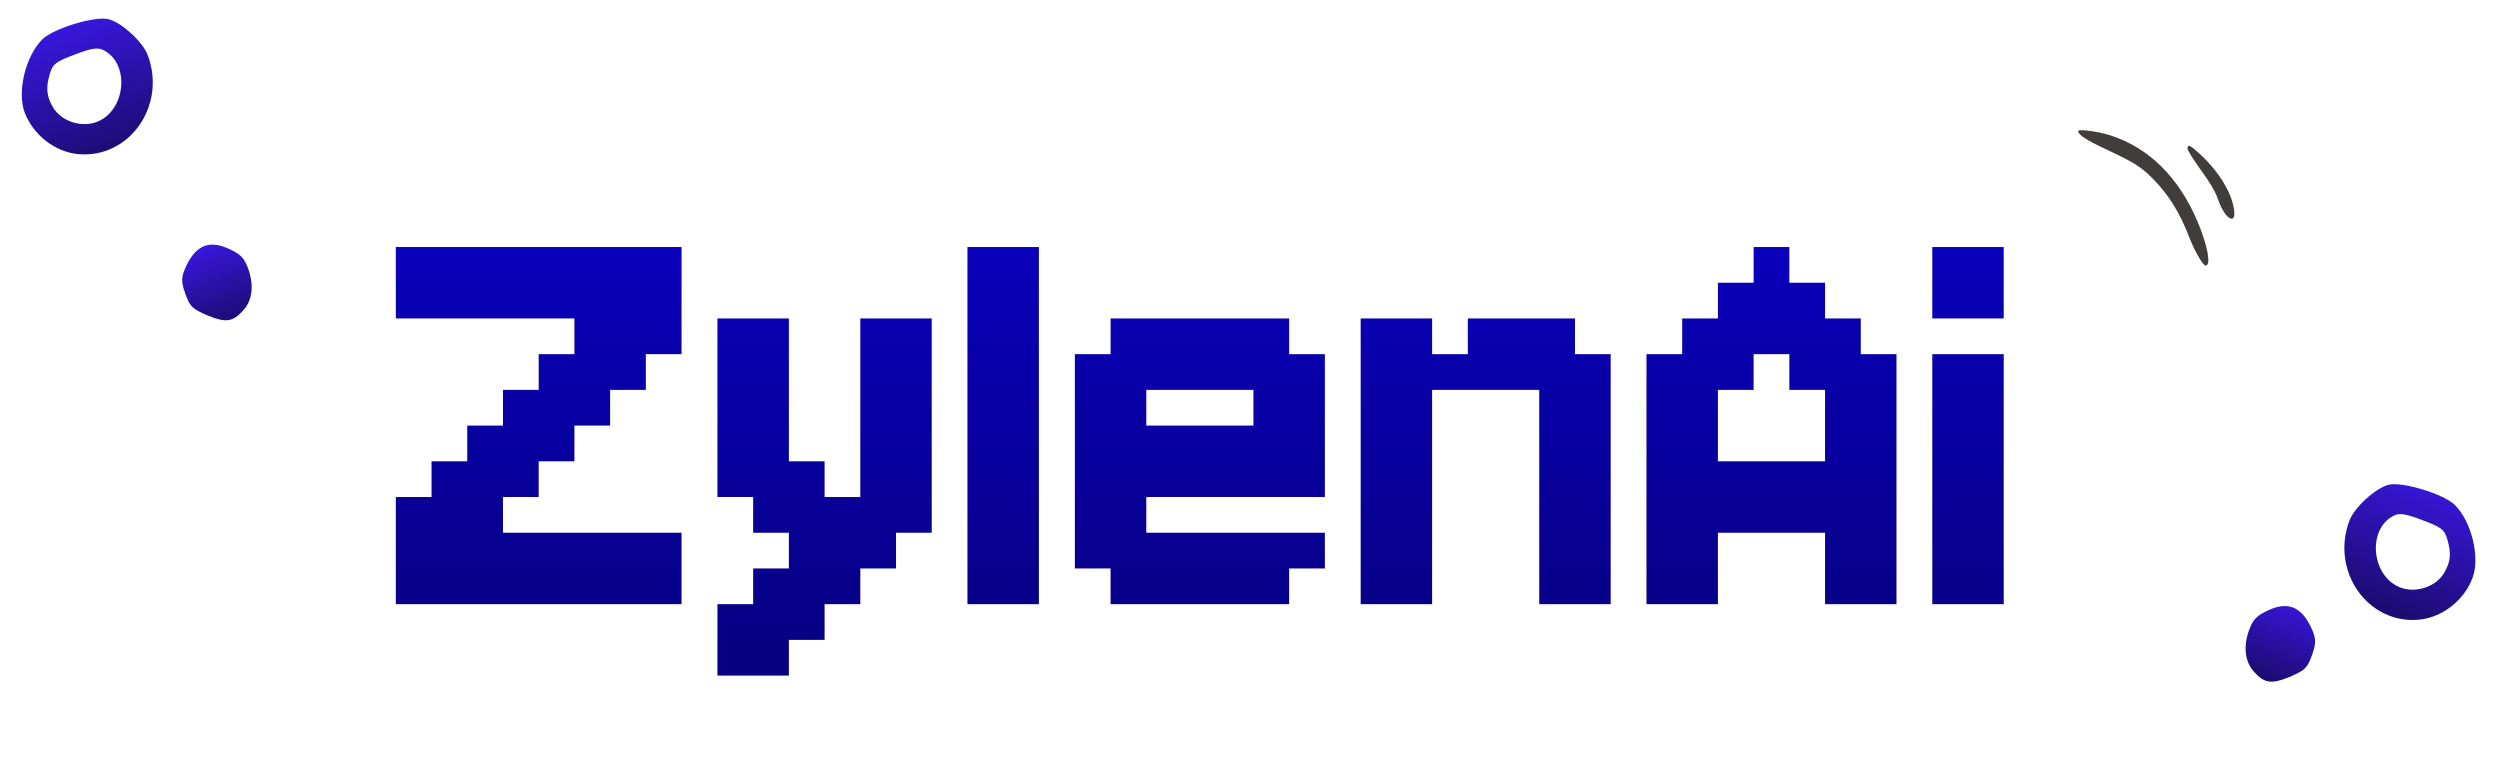 <svg xmlns="http://www.w3.org/2000/svg" width="480" height="150" viewBox="0 0 480 150" fill="none"><path d="M76 47.429H82.857V54.286H76V47.429ZM82.857 47.429H89.714V54.286H82.857V47.429ZM89.714 47.429H96.571V54.286H89.714V47.429ZM96.571 47.429H103.429V54.286H96.571V47.429ZM103.429 47.429H110.286V54.286H103.429V47.429ZM110.286 47.429H117.143V54.286H110.286V47.429ZM117.143 47.429H124V54.286H117.143V47.429ZM124 47.429H130.857V54.286H124V47.429ZM124 54.286H130.857V61.143H124V54.286ZM117.143 54.286H124V61.143H117.143V54.286ZM110.286 54.286H117.143V61.143H110.286V54.286ZM103.429 54.286H110.286V61.143H103.429V54.286ZM76 54.286H82.857V61.143H76V54.286ZM82.857 54.286H89.714V61.143H82.857V54.286ZM89.714 54.286H96.571V61.143H89.714V54.286ZM96.571 54.286H103.429V61.143H96.571V54.286ZM117.143 61.143H124V68H117.143V61.143ZM110.286 61.143H117.143V68H110.286V61.143ZM124 61.143H130.857V68H124V61.143ZM110.286 68H117.143V74.857H110.286V68ZM117.143 68H124V74.857H117.143V68ZM110.286 74.857H117.143V81.714H110.286V74.857ZM103.429 74.857H110.286V81.714H103.429V74.857ZM103.429 81.714H110.286V88.571H103.429V81.714ZM96.571 74.857H103.429V81.714H96.571V74.857ZM103.429 68H110.286V74.857H103.429V68ZM96.571 81.714H103.429V88.571H96.571V81.714ZM89.714 81.714H96.571V88.571H89.714V81.714ZM89.714 88.571H96.571V95.429H89.714V88.571ZM96.571 88.571H103.429V95.429H96.571V88.571ZM82.857 88.571H89.714V95.429H82.857V88.571ZM82.857 95.429H89.714V102.286H82.857V95.429ZM76 95.429H82.857V102.286H76V95.429ZM89.714 95.429H96.571V102.286H89.714V95.429ZM89.714 102.286H96.571V109.143H89.714V102.286ZM82.857 102.286H89.714V109.143H82.857V102.286ZM82.857 109.143H89.714V116H82.857V109.143ZM76 109.143H82.857V116H76V109.143ZM76 102.286H82.857V109.143H76V102.286ZM89.714 109.143H96.571V116H89.714V109.143ZM96.571 109.143H103.429V116H96.571V109.143ZM103.429 109.143H110.286V116H103.429V109.143ZM110.286 109.143H117.143V116H110.286V109.143ZM117.143 109.143H124V116H117.143V109.143ZM117.143 102.286H124V109.143H117.143V102.286ZM124 109.143H130.857V116H124V109.143ZM124 102.286H130.857V109.143H124V102.286ZM110.286 102.286H117.143V109.143H110.286V102.286ZM96.571 102.286H103.429V109.143H96.571V102.286ZM103.429 102.286H110.286V109.143H103.429V102.286ZM137.75 61.143H144.607V68H137.75V61.143ZM144.607 61.143H151.464V68H144.607V61.143ZM144.607 68H151.464V74.857H144.607V68ZM144.607 74.857H151.464V81.714H144.607V74.857ZM144.607 81.714H151.464V88.571H144.607V81.714ZM137.75 74.857H144.607V81.714H137.75V74.857ZM137.75 68H144.607V74.857H137.75V68ZM137.75 81.714H144.607V88.571H137.75V81.714ZM137.75 88.571H144.607V95.429H137.75V88.571ZM144.607 88.571H151.464V95.429H144.607V88.571ZM144.607 95.429H151.464V102.286H144.607V95.429ZM151.464 95.429H158.321V102.286H151.464V95.429ZM151.464 102.286H158.321V109.143H151.464V102.286ZM158.321 102.286H165.179V109.143H158.321V102.286ZM165.179 102.286H172.036V109.143H165.179V102.286ZM165.179 95.429H172.036V102.286H165.179V95.429ZM165.179 88.571H172.036V95.429H165.179V88.571ZM172.036 88.571H178.893V95.429H172.036V88.571ZM172.036 95.429H178.893V102.286H172.036V95.429ZM172.036 81.714H178.893V88.571H172.036V81.714ZM165.179 81.714H172.036V88.571H165.179V81.714ZM165.179 61.143H172.036V68H165.179V61.143ZM172.036 61.143H178.893V68H172.036V61.143ZM172.036 68H178.893V74.857H172.036V68ZM172.036 74.857H178.893V81.714H172.036V74.857ZM165.179 68H172.036V74.857H165.179V68ZM165.179 74.857H172.036V81.714H165.179V74.857ZM158.321 109.143H165.179V116H158.321V109.143ZM151.464 109.143H158.321V116H151.464V109.143ZM151.464 116H158.321V122.857H151.464V116ZM144.607 116H151.464V122.857H144.607V116ZM144.607 109.143H151.464V116H144.607V109.143ZM144.607 122.857H151.464V129.714H144.607V122.857ZM137.75 122.857H144.607V129.714H137.75V122.857ZM137.75 116H144.607V122.857H137.75V116ZM158.321 95.429H165.179V102.286H158.321V95.429ZM151.464 88.571H158.321V95.429H151.464V88.571ZM185.75 47.429H192.607V54.286H185.75V47.429ZM192.607 47.429H199.464V54.286H192.607V47.429ZM192.607 54.286H199.464V61.143H192.607V54.286ZM192.607 61.143H199.464V68H192.607V61.143ZM192.607 68H199.464V74.857H192.607V68ZM192.607 74.857H199.464V81.714H192.607V74.857ZM192.607 81.714H199.464V88.571H192.607V81.714ZM185.75 81.714H192.607V88.571H185.75V81.714ZM185.75 88.571H192.607V95.429H185.75V88.571ZM185.75 95.429H192.607V102.286H185.75V95.429ZM185.75 102.286H192.607V109.143H185.75V102.286ZM185.75 109.143H192.607V116H185.75V109.143ZM192.607 109.143H199.464V116H192.607V109.143ZM192.607 102.286H199.464V109.143H192.607V102.286ZM192.607 95.429H199.464V102.286H192.607V95.429ZM192.607 88.571H199.464V95.429H192.607V88.571ZM185.75 74.857H192.607V81.714H185.75V74.857ZM185.75 68H192.607V74.857H185.75V68ZM185.75 61.143H192.607V68H185.75V61.143ZM185.75 54.286H192.607V61.143H185.75V54.286ZM220.089 61.143H226.946V68H220.089V61.143ZM213.232 61.143H220.089V68H213.232V61.143ZM213.232 68H220.089V74.857H213.232V68ZM220.089 68H226.946V74.857H220.089V68ZM226.946 61.143H233.804V68H226.946V61.143ZM233.804 61.143H240.661V68H233.804V61.143ZM240.661 61.143H247.518V68H240.661V61.143ZM240.661 68H247.518V74.857H240.661V68ZM233.804 68H240.661V74.857H233.804V68ZM247.518 68H254.375V74.857H247.518V68ZM247.518 74.857H254.375V81.714H247.518V74.857ZM247.518 102.286H254.375V109.143H247.518V102.286ZM240.661 102.286H247.518V109.143H240.661V102.286ZM240.661 74.857H247.518V81.714H240.661V74.857ZM233.804 102.286H240.661V109.143H233.804V102.286ZM240.661 109.143H247.518V116H240.661V109.143ZM233.804 109.143H240.661V116H233.804V109.143ZM226.946 109.143H233.804V116H226.946V109.143ZM220.089 109.143H226.946V116H220.089V109.143ZM213.232 109.143H220.089V116H213.232V109.143ZM213.232 102.286H220.089V109.143H213.232V102.286ZM220.089 102.286H226.946V109.143H220.089V102.286ZM213.232 95.429H220.089V102.286H213.232V95.429ZM206.375 102.286H213.232V109.143H206.375V102.286ZM206.375 95.429H213.232V102.286H206.375V95.429ZM206.375 88.571H213.232V95.429H206.375V88.571ZM206.375 81.714H213.232V88.571H206.375V81.714ZM206.375 74.857H213.232V81.714H206.375V74.857ZM206.375 68H213.232V74.857H206.375V68ZM213.232 74.857H220.089V81.714H213.232V74.857ZM213.232 81.714H220.089V88.571H213.232V81.714ZM213.232 88.571H220.089V95.429H213.232V88.571ZM226.946 102.286H233.804V109.143H226.946V102.286ZM226.946 68H233.804V74.857H226.946V68ZM240.661 81.714H247.518V88.571H240.661V81.714ZM247.518 81.714H254.375V88.571H247.518V81.714ZM220.089 88.571H226.946V95.429H220.089V88.571ZM226.946 88.571H233.804V95.429H226.946V88.571ZM233.804 88.571H240.661V95.429H233.804V88.571ZM240.661 88.571H247.518V95.429H240.661V88.571ZM247.518 88.571H254.375V95.429H247.518V88.571ZM233.804 81.714H240.661V88.571H233.804V81.714ZM226.946 81.714H233.804V88.571H226.946V81.714ZM220.089 81.714H226.946V88.571H220.089V81.714ZM261.25 68H268.107V74.857H261.25V68ZM261.25 61.143H268.107V68H261.25V61.143ZM268.107 61.143H274.964V68H268.107V61.143ZM268.107 68H274.964V74.857H268.107V68ZM268.107 74.857H274.964V81.714H268.107V74.857ZM268.107 81.714H274.964V88.571H268.107V81.714ZM268.107 88.571H274.964V95.429H268.107V88.571ZM261.25 88.571H268.107V95.429H261.25V88.571ZM261.25 81.714H268.107V88.571H261.25V81.714ZM261.25 74.857H268.107V81.714H261.25V74.857ZM261.25 95.429H268.107V102.286H261.25V95.429ZM268.107 95.429H274.964V102.286H268.107V95.429ZM268.107 102.286H274.964V109.143H268.107V102.286ZM268.107 109.143H274.964V116H268.107V109.143ZM261.25 109.143H268.107V116H261.25V109.143ZM261.25 102.286H268.107V109.143H261.25V102.286ZM295.536 109.143H302.393V116H295.536V109.143ZM302.393 109.143H309.25V116H302.393V109.143ZM302.393 102.286H309.25V109.143H302.393V102.286ZM302.393 95.429H309.25V102.286H302.393V95.429ZM302.393 88.571H309.25V95.429H302.393V88.571ZM302.393 81.714H309.25V88.571H302.393V81.714ZM302.393 74.857H309.25V81.714H302.393V74.857ZM302.393 68H309.25V74.857H302.393V68ZM295.536 81.714H302.393V88.571H295.536V81.714ZM295.536 88.571H302.393V95.429H295.536V88.571ZM295.536 95.429H302.393V102.286H295.536V95.429ZM295.536 102.286H302.393V109.143H295.536V102.286ZM295.536 74.857H302.393V81.714H295.536V74.857ZM274.964 68H281.821V74.857H274.964V68ZM281.821 68H288.679V74.857H281.821V68ZM288.679 68H295.536V74.857H288.679V68ZM288.679 61.143H295.536V68H288.679V61.143ZM295.536 61.143H302.393V68H295.536V61.143ZM295.536 68H302.393V74.857H295.536V68ZM281.821 61.143H288.679V68H281.821V61.143ZM329.839 54.286H336.696V61.143H329.839V54.286ZM336.696 54.286H343.554V61.143H336.696V54.286ZM336.696 47.429H343.554V54.286H336.696V47.429ZM343.554 54.286H350.411V61.143H343.554V54.286ZM343.554 61.143H350.411V68H343.554V61.143ZM350.411 61.143H357.268V68H350.411V61.143ZM336.696 61.143H343.554V68H336.696V61.143ZM329.839 61.143H336.696V68H329.839V61.143ZM322.982 61.143H329.839V68H322.982V61.143ZM322.982 68H329.839V74.857H322.982V68ZM316.125 68H322.982V74.857H316.125V68ZM329.839 68H336.696V74.857H329.839V68ZM322.982 74.857H329.839V81.714H322.982V74.857ZM322.982 81.714H329.839V88.571H322.982V81.714ZM322.982 88.571H329.839V95.429H322.982V88.571ZM329.839 88.571H336.696V95.429H329.839V88.571ZM336.696 88.571H343.554V95.429H336.696V88.571ZM343.554 88.571H350.411V95.429H343.554V88.571ZM350.411 88.571H357.268V95.429H350.411V88.571ZM357.268 88.571H364.125V95.429H357.268V88.571ZM357.268 81.714H364.125V88.571H357.268V81.714ZM357.268 74.857H364.125V81.714H357.268V74.857ZM357.268 68H364.125V74.857H357.268V68ZM350.411 68H357.268V74.857H350.411V68ZM343.554 68H350.411V74.857H343.554V68ZM350.411 74.857H357.268V81.714H350.411V74.857ZM350.411 81.714H357.268V88.571H350.411V81.714ZM350.411 95.429H357.268V102.286H350.411V95.429ZM357.268 95.429H364.125V102.286H357.268V95.429ZM357.268 102.286H364.125V109.143H357.268V102.286ZM357.268 109.143H364.125V116H357.268V109.143ZM350.411 109.143H357.268V116H350.411V109.143ZM350.411 102.286H357.268V109.143H350.411V102.286ZM343.554 95.429H350.411V102.286H343.554V95.429ZM336.696 95.429H343.554V102.286H336.696V95.429ZM329.839 95.429H336.696V102.286H329.839V95.429ZM322.982 95.429H329.839V102.286H322.982V95.429ZM322.982 102.286H329.839V109.143H322.982V102.286ZM322.982 109.143H329.839V116H322.982V109.143ZM316.125 109.143H322.982V116H316.125V109.143ZM316.125 102.286H322.982V109.143H316.125V102.286ZM316.125 95.429H322.982V102.286H316.125V95.429ZM316.125 88.571H322.982V95.429H316.125V88.571ZM316.125 81.714H322.982V88.571H316.125V81.714ZM316.125 74.857H322.982V81.714H316.125V74.857ZM371 47.429H384.714V61.143H371V47.429ZM371 68H384.714V116H371V68Z" fill="url(#paint0_linear_2873_1178)"></path><path fill-rule="evenodd" clip-rule="evenodd" d="M8.102 7.579C4.88 10.815 3.245 17.671 4.738 21.601C6.393 25.958 10.617 29.205 15.074 29.595C24.856 30.455 32.035 20.244 28.355 10.556C27.39 8.013 23.439 4.387 20.879 3.693C18.322 3.005 10.216 5.455 8.102 7.579ZM19.864 9.622C25.031 12.235 24.155 21.295 18.568 23.417C15.651 24.525 11.859 23.331 10.233 20.693C8.908 18.492 8.762 16.818 9.599 14.078C10.166 12.267 10.643 11.881 14.347 10.474C17.568 9.251 18.812 9.054 19.866 9.628L19.864 9.622Z" fill="url(#paint1_linear_2873_1178)"></path><path fill-rule="evenodd" clip-rule="evenodd" d="M443.609 120.213C444.723 122.578 444.764 123.322 443.911 125.744C443.014 128.279 442.612 128.658 439.654 129.947C436.114 131.41 434.754 131.227 432.709 128.91C430.972 126.983 430.7 123.936 431.876 120.84C432.609 118.91 433.26 118.224 435.472 117.19C439.181 115.458 441.738 116.429 443.609 120.213Z" fill="url(#paint2_linear_2873_1178)"></path><path fill-rule="evenodd" clip-rule="evenodd" d="M471.351 96.969C474.573 100.205 476.208 107.061 474.715 110.992C473.06 115.349 468.836 118.595 464.379 118.985C454.597 119.846 447.418 109.635 451.098 99.946C452.064 97.404 456.014 93.778 458.574 93.084C461.131 92.396 469.238 94.846 471.351 96.969ZM459.589 99.012C454.422 101.626 455.298 110.685 460.885 112.807C463.802 113.916 467.594 112.722 469.22 110.084C470.545 107.883 470.691 106.209 469.854 103.469C469.287 101.658 468.81 101.272 465.106 99.865C461.885 98.641 460.641 98.445 459.587 99.019L459.589 99.012Z" fill="url(#paint3_linear_2873_1178)"></path><path fill-rule="evenodd" clip-rule="evenodd" d="M35.869 50.822C34.756 53.187 34.714 53.932 35.568 56.354C36.465 58.889 36.867 59.267 39.824 60.556C43.365 62.019 44.725 61.836 46.77 59.52C48.506 57.593 48.779 54.546 47.602 51.449C46.87 49.52 46.219 48.833 44.006 47.8C40.297 46.067 37.741 47.038 35.869 50.822Z" fill="url(#paint4_linear_2873_1178)"></path><path fill-rule="evenodd" clip-rule="evenodd" d="M399 25.168C399 25.867 400.653 26.945 404.417 28.694C409.71 31.172 411.026 31.997 413.29 34.255C416.318 37.273 418.555 40.864 420.42 45.757C421.399 48.267 422.989 51 423.479 51C424.58 51 423.878 47.156 421.92 42.516C418.308 33.999 412.557 28.345 405.119 25.961C402.761 25.229 399 24.721 399 25.168Z" fill="#423D3D"></path><path fill-rule="evenodd" clip-rule="evenodd" d="M420 28.537C420 28.861 421.169 30.718 422.599 32.693C424.387 35.139 425.394 36.88 425.881 38.325C427.116 42.01 429.42 43.425 428.934 40.213C428.48 37 426.043 32.988 422.599 29.775C420.52 27.827 420 27.593 420 28.537Z" fill="#423D3D"></path><defs><linearGradient id="paint0_linear_2873_1178" x1="234" y1="13" x2="234" y2="150" gradientUnits="userSpaceOnUse"><stop stop-color="#0B00D5"></stop><stop offset="1" stop-color="#06006F"></stop></linearGradient><linearGradient id="paint1_linear_2873_1178" x1="12.425" y1="5.225" x2="21.301" y2="28.596" gradientUnits="userSpaceOnUse"><stop stop-color="#3817DC"></stop><stop offset="1" stop-color="#1E0C76"></stop></linearGradient><linearGradient id="paint2_linear_2873_1178" x1="440.402" y1="116.698" x2="435.076" y2="130.721" gradientUnits="userSpaceOnUse"><stop stop-color="#3616D4"></stop><stop offset="1" stop-color="#1C0B6E"></stop></linearGradient><linearGradient id="paint3_linear_2873_1178" x1="467.029" y1="94.616" x2="458.152" y2="117.987" gradientUnits="userSpaceOnUse"><stop stop-color="#3616D4"></stop><stop offset="1" stop-color="#1C0B6E"></stop></linearGradient><linearGradient id="paint4_linear_2873_1178" x1="39.077" y1="47.307" x2="44.402" y2="61.33" gradientUnits="userSpaceOnUse"><stop stop-color="#3817DC"></stop><stop offset="1" stop-color="#1E0C76"></stop></linearGradient></defs></svg>